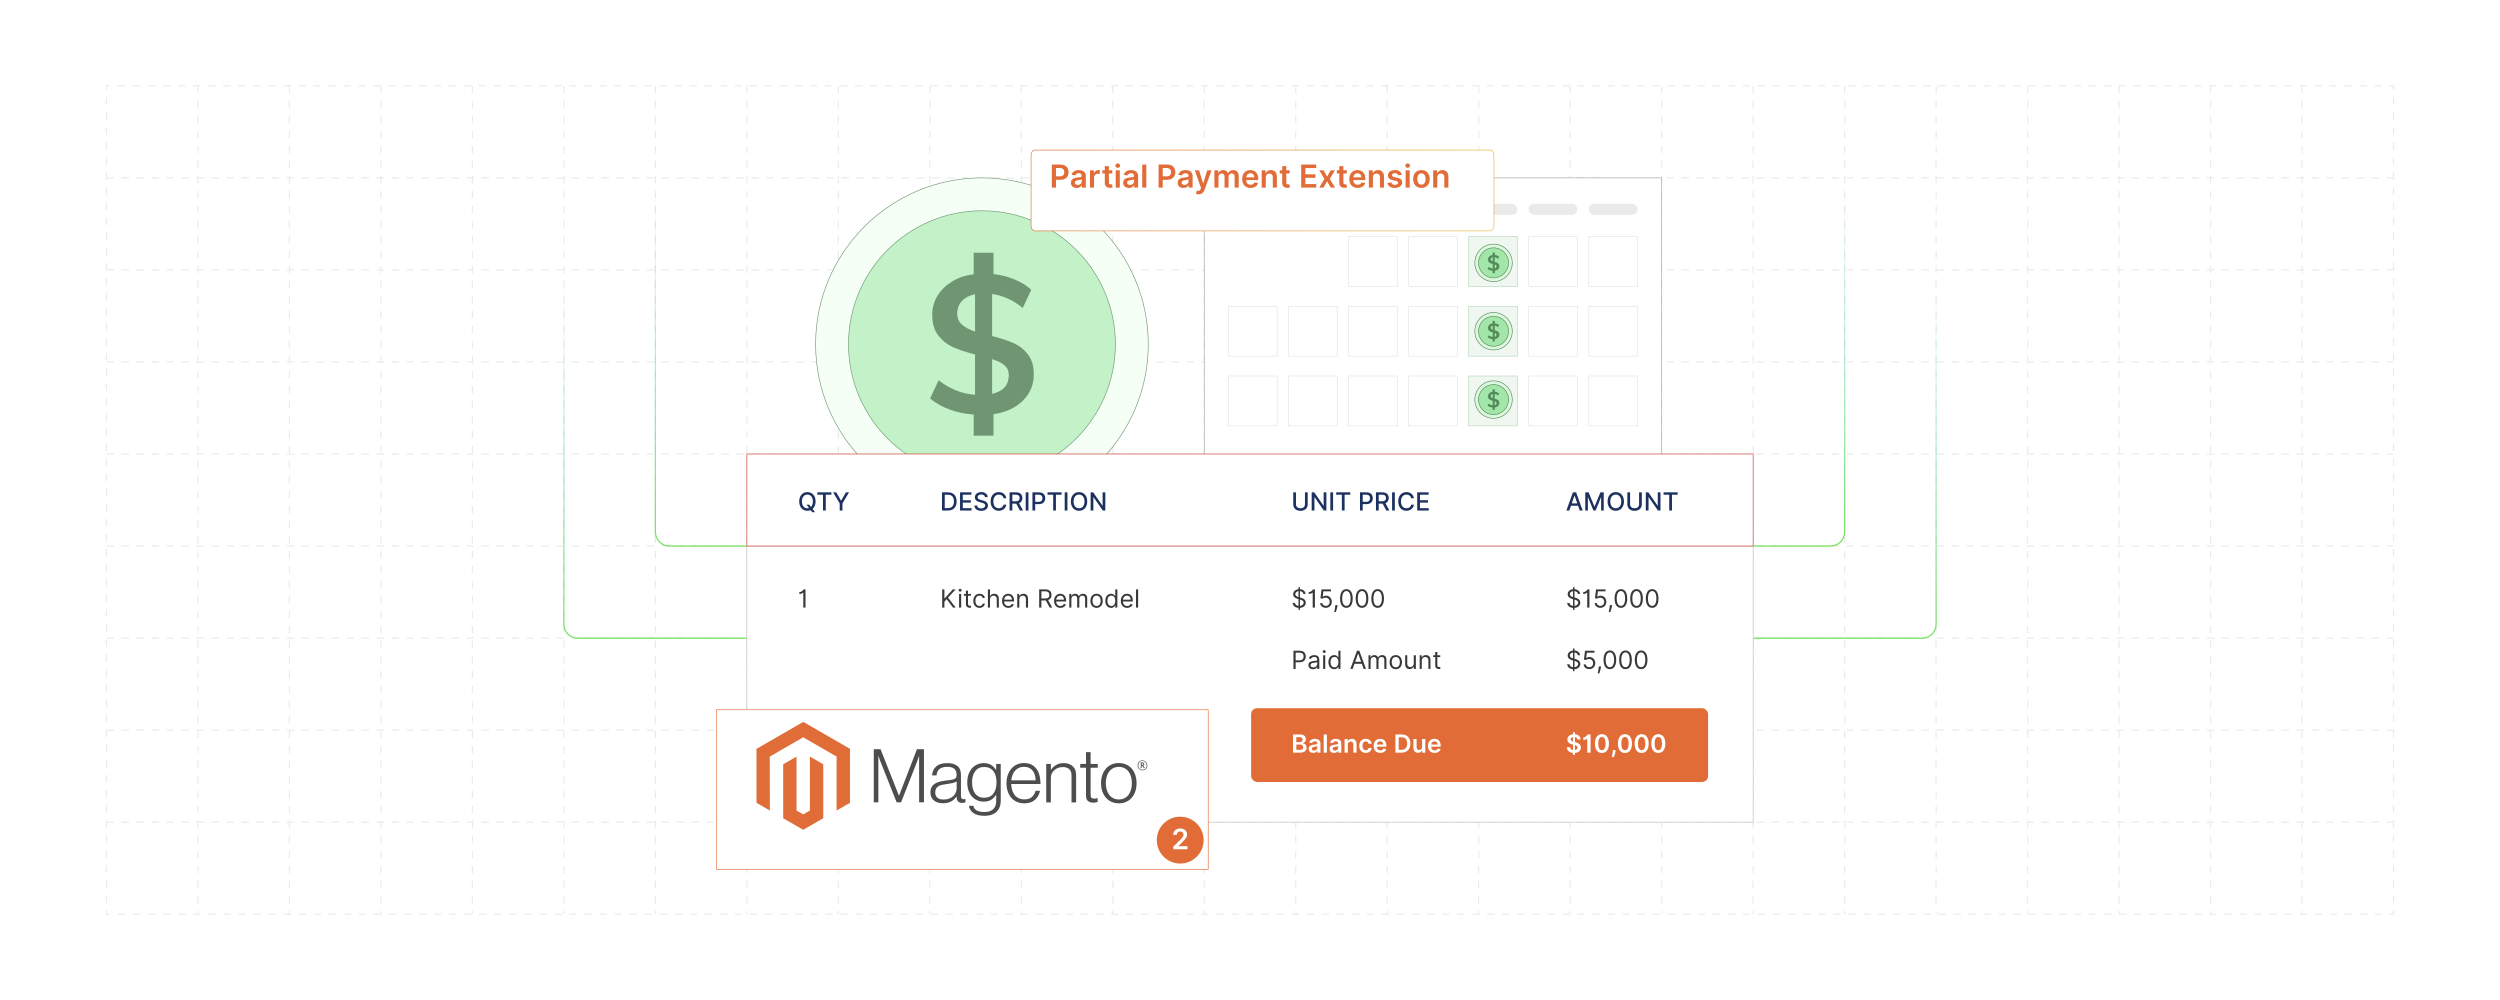 <?xml version="1.0" encoding="UTF-8"?>
<svg id="Layer_1" data-name="Layer 1" xmlns="http://www.w3.org/2000/svg" xmlns:xlink="http://www.w3.org/1999/xlink" viewBox="0 0 1000 400">
  <defs>
    <linearGradient id="linear-gradient" x1="292.173" y1="218.657" x2="292.173" y2="76.804" gradientUnits="userSpaceOnUse">
      <stop offset="0" stop-color="#74e15c"/>
      <stop offset="1" stop-color="#5cd6e1" stop-opacity="0"/>
    </linearGradient>
    <linearGradient id="linear-gradient-2" x1="273.877" y1="255.544" x2="273.877" y2="113.692" xlink:href="#linear-gradient"/>
    <linearGradient id="linear-gradient-3" x1="755.295" y1="218.657" x2="755.295" y2="76.804" gradientTransform="translate(1463.121) rotate(-180) scale(1 -1)" xlink:href="#linear-gradient"/>
    <linearGradient id="linear-gradient-4" x1="736.998" y1="255.544" x2="736.998" y2="113.692" gradientTransform="translate(1463.121) rotate(-180) scale(1 -1)" xlink:href="#linear-gradient"/>
    <filter id="drop-shadow-1" x="256.36" y="253.657" width="257.28" height="124.32" filterUnits="userSpaceOnUse">
      <feOffset dx="5" dy="5"/>
      <feGaussianBlur result="blur" stdDeviation="10"/>
      <feFlood flood-color="#3d3d3d" flood-opacity=".1"/>
      <feComposite in2="blur" operator="in"/>
      <feComposite in="SourceGraphic"/>
    </filter>
    <linearGradient id="linear-gradient-5" x1="407.302" y1="71.193" x2="592.698" y2="71.193" gradientUnits="userSpaceOnUse">
      <stop offset="0" stop-color="#e16c37"/>
      <stop offset="1" stop-color="#e1b937"/>
    </linearGradient>
    <filter id="drop-shadow-2" x="382.12" y="29.697" width="245.76" height="92.88" filterUnits="userSpaceOnUse">
      <feOffset dx="5" dy="5"/>
      <feGaussianBlur result="blur-2" stdDeviation="10"/>
      <feFlood flood-color="#848484" flood-opacity=".15"/>
      <feComposite in2="blur-2" operator="in"/>
      <feComposite in="SourceGraphic"/>
    </filter>
  </defs>
  <rect width="1000" height="400" fill="#fff"/>
  <g>
    <g opacity=".5">
      <g>
        <polyline points="957.407 364.163 957.407 365.663 955.907 365.663" fill="none" stroke="#d8d8d8" stroke-miterlimit="10" stroke-width=".5"/>
        <line x1="952.898" y1="365.663" x2="45.597" y2="365.663" fill="none" stroke="#d8d8d8" stroke-dasharray="3.009 3.009" stroke-miterlimit="10" stroke-width=".5"/>
        <polyline points="44.093 365.663 42.593 365.663 42.593 364.163" fill="none" stroke="#d8d8d8" stroke-miterlimit="10" stroke-width=".5"/>
        <line x1="42.593" y1="361.151" x2="42.593" y2="37.343" fill="none" stroke="#d8d8d8" stroke-dasharray="3.012 3.012" stroke-miterlimit="10" stroke-width=".5"/>
        <polyline points="42.593 35.837 42.593 34.337 44.093 34.337" fill="none" stroke="#d8d8d8" stroke-miterlimit="10" stroke-width=".5"/>
        <line x1="47.102" y1="34.337" x2="954.403" y2="34.337" fill="none" stroke="#d8d8d8" stroke-dasharray="3.009 3.009" stroke-miterlimit="10" stroke-width=".5"/>
        <polyline points="955.907 34.337 957.407 34.337 957.407 35.837" fill="none" stroke="#d8d8d8" stroke-miterlimit="10" stroke-width=".5"/>
        <line x1="957.407" y1="38.849" x2="957.407" y2="362.657" fill="none" stroke="#d8d8d8" stroke-dasharray="3.012 3.012" stroke-miterlimit="10" stroke-width=".5"/>
      </g>
      <line x1="42.593" y1="144.779" x2="957.407" y2="144.779" fill="none" stroke="#d8d8d8" stroke-dasharray="3" stroke-miterlimit="10" stroke-width=".5"/>
      <line x1="42.593" y1="181.593" x2="957.407" y2="181.593" fill="none" stroke="#d8d8d8" stroke-dasharray="3" stroke-miterlimit="10" stroke-width=".5"/>
      <line x1="42.593" y1="218.407" x2="957.407" y2="218.407" fill="none" stroke="#d8d8d8" stroke-dasharray="3" stroke-miterlimit="10" stroke-width=".5"/>
      <line x1="42.593" y1="71.151" x2="957.407" y2="71.151" fill="none" stroke="#d8d8d8" stroke-dasharray="3" stroke-miterlimit="10" stroke-width=".5"/>
      <line x1="42.593" y1="107.965" x2="957.407" y2="107.965" fill="none" stroke="#d8d8d8" stroke-dasharray="3" stroke-miterlimit="10" stroke-width=".5"/>
      <line x1="42.593" y1="255.221" x2="957.407" y2="255.221" fill="none" stroke="#d8d8d8" stroke-dasharray="3" stroke-miterlimit="10" stroke-width=".5"/>
      <line x1="42.593" y1="292.035" x2="957.407" y2="292.035" fill="none" stroke="#d8d8d8" stroke-dasharray="3" stroke-miterlimit="10" stroke-width=".5"/>
      <line x1="42.593" y1="328.849" x2="957.407" y2="328.849" fill="none" stroke="#d8d8d8" stroke-dasharray="3" stroke-miterlimit="10" stroke-width=".5"/>
      <line x1="298.741" y1="34.337" x2="298.741" y2="365.663" fill="none" stroke="#d8d8d8" stroke-dasharray="3" stroke-miterlimit="10" stroke-width=".5"/>
      <line x1="188.963" y1="34.337" x2="188.963" y2="365.663" fill="none" stroke="#d8d8d8" stroke-dasharray="3" stroke-miterlimit="10" stroke-width=".5"/>
      <line x1="225.556" y1="34.337" x2="225.556" y2="365.663" fill="none" stroke="#d8d8d8" stroke-dasharray="3" stroke-miterlimit="10" stroke-width=".5"/>
      <line x1="115.778" y1="34.337" x2="115.778" y2="365.663" fill="none" stroke="#d8d8d8" stroke-dasharray="3" stroke-miterlimit="10" stroke-width=".5"/>
      <line x1="262.148" y1="34.337" x2="262.148" y2="365.663" fill="none" stroke="#d8d8d8" stroke-dasharray="3" stroke-miterlimit="10" stroke-width=".5"/>
      <line x1="152.37" y1="34.337" x2="152.37" y2="365.663" fill="none" stroke="#d8d8d8" stroke-dasharray="3" stroke-miterlimit="10" stroke-width=".5"/>
      <line x1="79.185" y1="34.337" x2="79.185" y2="365.663" fill="none" stroke="#d8d8d8" stroke-dasharray="3" stroke-miterlimit="10" stroke-width=".5"/>
      <line x1="335.333" y1="34.337" x2="335.333" y2="365.663" fill="none" stroke="#d8d8d8" stroke-dasharray="3" stroke-miterlimit="10" stroke-width=".5"/>
      <line x1="371.926" y1="34.337" x2="371.926" y2="365.663" fill="none" stroke="#d8d8d8" stroke-dasharray="3" stroke-miterlimit="10" stroke-width=".5"/>
      <line x1="408.519" y1="34.337" x2="408.519" y2="365.663" fill="none" stroke="#d8d8d8" stroke-dasharray="3" stroke-miterlimit="10" stroke-width=".5"/>
      <line x1="445.111" y1="34.337" x2="445.111" y2="365.663" fill="none" stroke="#d8d8d8" stroke-dasharray="3" stroke-miterlimit="10" stroke-width=".5"/>
      <line x1="481.704" y1="34.337" x2="481.704" y2="365.663" fill="none" stroke="#d8d8d8" stroke-dasharray="3" stroke-miterlimit="10" stroke-width=".5"/>
      <line x1="518.296" y1="34.337" x2="518.296" y2="365.663" fill="none" stroke="#d8d8d8" stroke-dasharray="3" stroke-miterlimit="10" stroke-width=".5"/>
      <line x1="554.889" y1="34.337" x2="554.889" y2="365.663" fill="none" stroke="#d8d8d8" stroke-dasharray="3" stroke-miterlimit="10" stroke-width=".5"/>
      <line x1="591.481" y1="34.337" x2="591.481" y2="365.663" fill="none" stroke="#d8d8d8" stroke-dasharray="3" stroke-miterlimit="10" stroke-width=".5"/>
      <line x1="628.074" y1="34.337" x2="628.074" y2="365.663" fill="none" stroke="#d8d8d8" stroke-dasharray="3" stroke-miterlimit="10" stroke-width=".5"/>
      <line x1="664.667" y1="34.337" x2="664.667" y2="365.663" fill="none" stroke="#d8d8d8" stroke-dasharray="3" stroke-miterlimit="10" stroke-width=".5"/>
      <line x1="701.259" y1="34.337" x2="701.259" y2="365.663" fill="none" stroke="#d8d8d8" stroke-dasharray="3" stroke-miterlimit="10" stroke-width=".5"/>
      <line x1="737.852" y1="34.337" x2="737.852" y2="365.663" fill="none" stroke="#d8d8d8" stroke-dasharray="3" stroke-miterlimit="10" stroke-width=".5"/>
      <line x1="774.444" y1="34.337" x2="774.444" y2="365.663" fill="none" stroke="#d8d8d8" stroke-dasharray="3" stroke-miterlimit="10" stroke-width=".5"/>
      <line x1="811.037" y1="34.337" x2="811.037" y2="365.663" fill="none" stroke="#d8d8d8" stroke-dasharray="3" stroke-miterlimit="10" stroke-width=".5"/>
      <line x1="847.63" y1="34.337" x2="847.63" y2="365.663" fill="none" stroke="#d8d8d8" stroke-dasharray="3" stroke-miterlimit="10" stroke-width=".5"/>
      <line x1="884.222" y1="34.337" x2="884.222" y2="365.663" fill="none" stroke="#d8d8d8" stroke-dasharray="3" stroke-miterlimit="10" stroke-width=".5"/>
      <line x1="920.815" y1="34.337" x2="920.815" y2="365.663" fill="none" stroke="#d8d8d8" stroke-dasharray="3" stroke-miterlimit="10" stroke-width=".5"/>
    </g>
    <g>
      <path d="M322.198,212.795c0,3.099-2.512,5.612-5.612,5.612h-48.827c-3.099,0-5.612-2.512-5.612-5.612V76.804" fill="none" stroke="url(#linear-gradient)" stroke-miterlimit="10" stroke-width=".5"/>
      <path d="M322.198,249.683c0,3.099-2.512,5.612-5.612,5.612h-85.419c-3.099,0-5.612-2.512-5.612-5.612V113.692" fill="none" stroke="url(#linear-gradient-2)" stroke-miterlimit="10" stroke-width=".5"/>
    </g>
    <g>
      <path d="M677.802,212.795c0,3.099,2.512,5.612,5.612,5.612h48.827c3.099,0,5.612-2.512,5.612-5.612V76.804" fill="none" stroke="url(#linear-gradient-3)" stroke-miterlimit="10" stroke-width=".5"/>
      <path d="M677.802,249.683c0,3.099,2.512,5.612,5.612,5.612h85.419c3.099,0,5.612-2.512,5.612-5.612V113.692" fill="none" stroke="url(#linear-gradient-4)" stroke-miterlimit="10" stroke-width=".5"/>
    </g>
    <rect x="481.704" y="71.151" width="182.963" height="119.907" fill="#fff" stroke="#a3a3a3" stroke-miterlimit="10" stroke-width=".25"/>
    <g>
      <path d="M392.776,71.151c-36.686,0-66.533,29.846-66.533,66.532s29.847,66.533,66.533,66.533,66.533-29.847,66.533-66.533-29.847-66.532-66.533-66.532Z" fill="#f6fff6" stroke="#6f9573" stroke-miterlimit="10" stroke-width=".25"/>
      <path d="M392.776,84.309c-29.43,0-53.374,23.943-53.374,53.374s23.944,53.374,53.374,53.374,53.374-23.944,53.374-53.374-23.944-53.374-53.374-53.374Z" fill="#c3f1c8" stroke="#6f9573" stroke-miterlimit="10" stroke-width=".25"/>
      <path d="M384.752,129.814c1.24,1.112,2.997,2.055,5.272,2.83v-14.964c-2.223.466-3.968,1.371-5.233,2.714-1.268,1.345-1.899,3.024-1.899,5.04,0,1.81.62,3.269,1.86,4.38ZM401.808,154.934c1.136-1.266,1.706-2.908,1.706-4.924,0-1.601-.57-2.894-1.706-3.876-1.137-.981-2.791-1.809-4.962-2.482v13.879c2.171-.466,3.825-1.331,4.962-2.597ZM409.135,160.282c-2.921,2.869-6.836,4.666-11.746,5.388v8.607h-7.908v-8.452c-3.463-.259-6.681-.93-9.652-2.016-2.973-1.085-5.57-2.558-7.792-4.419l3.412-7.288c4.496,3.515,9.355,5.453,14.575,5.814v-16.127c-3.463-.878-6.384-1.847-8.761-2.906-2.378-1.059-4.368-2.637-5.97-4.729-1.602-2.094-2.403-4.82-2.403-8.18,0-2.791.697-5.337,2.093-7.637,1.396-2.299,3.346-4.212,5.854-5.737,2.506-1.524,5.388-2.494,8.645-2.908v-8.606h7.908v8.528c2.997.362,5.815,1.086,8.451,2.171,2.636,1.086,4.858,2.456,6.668,4.109l-3.412,7.288c-3.773-3.101-7.857-4.961-12.25-5.583v16.824c3.462.88,6.331,1.822,8.606,2.83,2.274,1.007,4.186,2.519,5.737,4.535,1.55,2.016,2.326,4.652,2.326,7.908,0,4.187-1.461,7.715-4.38,10.583Z" fill="#6f9573"/>
    </g>
    <g>
      <rect x="298.741" y="218.407" width="402.518" height="110.442" fill="#fff" stroke="#bcbcbc" stroke-miterlimit="10" stroke-width=".25"/>
      <rect x="298.741" y="181.593" width="402.518" height="36.814" fill="#fff" stroke="#c93328" stroke-miterlimit="10" stroke-width=".25"/>
      <rect x="500.448" y="283.278" width="182.791" height="29.509" rx="2.389" ry="2.389" fill="#e16c37"/>
      <g>
        <path d="M325.025,203.59l.981,1.28h-1.123l-.622-.808c-.391.168-.829.253-1.298.253-1.891,0-3.281-1.415-3.281-3.74,0-2.329,1.39-3.74,3.281-3.74,1.884,0,3.278,1.411,3.278,3.74,0,1.341-.462,2.379-1.216,3.015ZM323.674,201.856l.7.913c.483-.455.779-1.198.779-2.193,0-1.774-.939-2.737-2.19-2.737-1.255,0-2.19.963-2.19,2.737s.935,2.737,2.19,2.737c.235,0,.459-.031.665-.1l-1.035-1.357h1.081Z" fill="#1c3160"/>
        <path d="M326.937,196.935h5.635v.945h-2.272v6.336h-1.095v-6.336h-2.268v-.945Z" fill="#1c3160"/>
        <path d="M334.491,196.935l1.902,3.31h.078l1.902-3.31h1.248l-2.642,4.423v2.858h-1.095v-2.858l-2.642-4.423h1.248Z" fill="#1c3160"/>
      </g>
      <g>
        <path d="M376.798,204.216v-7.281h2.432c2.144,0,3.427,1.365,3.427,3.63,0,2.275-1.284,3.651-3.502,3.651h-2.357ZM379.095,203.256c1.66,0,2.481-.967,2.481-2.691,0-1.717-.821-2.67-2.414-2.67h-1.266v5.361h1.198Z" fill="#1c3160"/>
        <path d="M384.014,196.935h4.565v.945h-3.466v2.219h3.228v.942h-3.228v2.229h3.509v.945h-4.608v-7.281Z" fill="#1c3160"/>
        <path d="M392.507,197.785c-.896,0-1.461.459-1.461,1.077-.004.697.753.964,1.322,1.109l.711.185c.925.228,2.094.736,2.094,2.048,0,1.234-.985,2.134-2.695,2.134-1.632,0-2.652-.815-2.723-2.134h1.102c.064.793.768,1.17,1.614,1.17.935,0,1.614-.469,1.614-1.181,0-.646-.601-.902-1.379-1.108l-.86-.235c-1.17-.316-1.895-.91-1.895-1.923,0-1.255,1.12-2.091,2.581-2.091,1.479,0,2.51.847,2.542,2.013h-1.06c-.078-.672-.672-1.063-1.507-1.063Z" fill="#1c3160"/>
        <path d="M401.416,199.303c-.181-.942-.96-1.465-1.888-1.465-1.255,0-2.194.971-2.194,2.737,0,1.781.942,2.737,2.19,2.737.921,0,1.703-.512,1.892-1.443l1.109.004c-.238,1.44-1.408,2.442-3.008,2.442-1.892,0-3.274-1.411-3.274-3.74s1.39-3.74,3.274-3.74c1.54,0,2.759.91,3.008,2.468h-1.109Z" fill="#1c3160"/>
        <path d="M403.832,196.935h2.596c1.688,0,2.521.942,2.521,2.282,0,.978-.444,1.721-1.337,2.052l1.614,2.947h-1.252l-1.479-2.755h-1.565v2.755h-1.099v-7.281ZM406.325,200.515c1.07,0,1.519-.477,1.519-1.298,0-.824-.448-1.34-1.533-1.34h-1.379v2.638h1.394Z" fill="#1c3160"/>
        <path d="M411.38,204.216h-1.099v-7.281h1.099v7.281Z" fill="#1c3160"/>
        <path d="M412.977,196.935h2.596c1.692,0,2.521,1.017,2.521,2.357,0,1.344-.835,2.364-2.524,2.364h-1.493v2.56h-1.099v-7.281ZM415.469,200.725c1.074,0,1.519-.608,1.519-1.433,0-.825-.445-1.415-1.533-1.415h-1.379v2.848h1.394Z" fill="#1c3160"/>
        <path d="M419.01,196.935h5.635v.945h-2.272v6.336h-1.095v-6.336h-2.268v-.945Z" fill="#1c3160"/>
        <path d="M426.977,204.216h-1.099v-7.281h1.099v7.281Z" fill="#1c3160"/>
        <path d="M431.62,204.316c-1.891,0-3.281-1.415-3.281-3.74,0-2.329,1.39-3.74,3.281-3.74,1.884,0,3.278,1.411,3.278,3.74s-1.394,3.74-3.278,3.74ZM431.62,197.838c-1.255,0-2.19.963-2.19,2.737s.935,2.737,2.19,2.737c1.252,0,2.19-.963,2.19-2.737s-.939-2.737-2.19-2.737Z" fill="#1c3160"/>
        <path d="M442.131,204.216h-1.01l-3.701-5.34h-.068v5.34h-1.099v-7.281h1.017l3.705,5.347h.067v-5.347h1.088v7.281Z" fill="#1c3160"/>
      </g>
      <g>
        <path d="M523.08,196.935v4.817c0,1.643-1.283,2.585-2.894,2.585s-2.891-.942-2.891-2.585v-4.817h1.099v4.8c0,1.02.817,1.593,1.792,1.593.981,0,1.795-.572,1.795-1.593v-4.8h1.099Z" fill="#1c3160"/>
        <path d="M530.548,204.216h-1.01l-3.7-5.34h-.068v5.34h-1.099v-7.281h1.018l3.704,5.347h.067v-5.347h1.088v7.281Z" fill="#1c3160"/>
        <path d="M533.238,204.216h-1.099v-7.281h1.099v7.281Z" fill="#1c3160"/>
        <path d="M534.476,196.935h5.636v.945h-2.272v6.336h-1.095v-6.336h-2.269v-.945Z" fill="#1c3160"/>
        <path d="M543.993,196.935h2.596c1.691,0,2.521,1.017,2.521,2.357,0,1.344-.836,2.364-2.524,2.364h-1.493v2.56h-1.099v-7.281ZM546.485,200.725c1.073,0,1.519-.608,1.519-1.433,0-.825-.445-1.415-1.533-1.415h-1.379v2.848h1.394Z" fill="#1c3160"/>
        <path d="M550.385,196.935h2.596c1.688,0,2.521.942,2.521,2.282,0,.978-.444,1.721-1.337,2.052l1.614,2.947h-1.251l-1.48-2.755h-1.565v2.755h-1.099v-7.281ZM552.877,200.515c1.07,0,1.519-.477,1.519-1.298,0-.824-.448-1.34-1.532-1.34h-1.38v2.638h1.394Z" fill="#1c3160"/>
        <path d="M557.933,204.216h-1.099v-7.281h1.099v7.281Z" fill="#1c3160"/>
        <path d="M564.468,199.303c-.181-.942-.96-1.465-1.888-1.465-1.255,0-2.193.971-2.193,2.737,0,1.781.942,2.737,2.189,2.737.921,0,1.703-.512,1.892-1.443l1.109.004c-.238,1.44-1.408,2.442-3.008,2.442-1.892,0-3.274-1.411-3.274-3.74s1.391-3.74,3.274-3.74c1.54,0,2.759.91,3.008,2.468h-1.109Z" fill="#1c3160"/>
        <path d="M566.884,196.935h4.564v.945h-3.466v2.219h3.228v.942h-3.228v2.229h3.509v.945h-4.607v-7.281Z" fill="#1c3160"/>
      </g>
      <g>
        <path d="M626.553,204.216l2.62-7.281h1.269l2.621,7.281h-1.166l-.665-1.927h-2.845l-.668,1.927h-1.166ZM630.911,201.365l-1.073-3.107h-.057l-1.074,3.107h2.204Z" fill="#1c3160"/>
        <path d="M635.437,196.935l2.317,5.66h.086l2.318-5.66h1.333v7.281h-1.046v-5.269h-.066l-2.148,5.258h-.867l-2.147-5.262h-.067v5.272h-1.045v-7.281h1.333Z" fill="#1c3160"/>
        <path d="M646.309,204.316c-1.892,0-3.281-1.415-3.281-3.74,0-2.329,1.39-3.74,3.281-3.74,1.884,0,3.277,1.411,3.277,3.74s-1.394,3.74-3.277,3.74ZM646.309,197.838c-1.256,0-2.19.963-2.19,2.737s.935,2.737,2.19,2.737c1.251,0,2.189-.963,2.189-2.737s-.939-2.737-2.189-2.737Z" fill="#1c3160"/>
        <path d="M656.727,196.935v4.817c0,1.643-1.283,2.585-2.894,2.585s-2.891-.942-2.891-2.585v-4.817h1.099v4.8c0,1.02.818,1.593,1.792,1.593.981,0,1.796-.572,1.796-1.593v-4.8h1.098Z" fill="#1c3160"/>
        <path d="M664.195,204.216h-1.01l-3.701-5.34h-.068v5.34h-1.098v-7.281h1.017l3.704,5.347h.068v-5.347h1.088v7.281Z" fill="#1c3160"/>
        <path d="M665.428,196.935h5.635v.945h-2.272v6.336h-1.096v-6.336h-2.268v-.945Z" fill="#1c3160"/>
      </g>
      <g>
        <path d="M517.214,293.776h2.787c1.579,0,2.361.804,2.361,1.888,0,.886-.561,1.383-1.273,1.55v.071c.775.039,1.558.686,1.558,1.789,0,1.134-.817,1.983-2.485,1.983h-2.947v-7.281ZM519.838,296.872c.686,0,1.205-.398,1.205-1.038,0-.561-.401-.971-1.177-.971h-1.333v2.009h1.305ZM519.951,299.954c.957,0,1.355-.405,1.355-.984,0-.65-.505-1.148-1.319-1.148h-1.454v2.133h1.418Z" fill="#fff"/>
        <path d="M523.475,299.525c0-1.23,1.013-1.547,2.072-1.66.964-.103,1.352-.121,1.352-.491v-.021c0-.536-.327-.842-.925-.842-.629,0-.992.319-1.12.693l-1.201-.171c.284-.996,1.166-1.508,2.314-1.508,1.042,0,2.219.434,2.219,1.877v3.655h-1.237v-.75h-.043c-.234.458-.747.86-1.603.86-1.042,0-1.827-.569-1.827-1.643ZM526.901,299.098v-.644c-.167.135-.842.221-1.18.267-.576.082-1.007.288-1.007.782,0,.473.385.718.921.718.775,0,1.266-.515,1.266-1.123Z" fill="#fff"/>
        <path d="M530.763,301.057h-1.287v-7.281h1.287v7.281Z" fill="#fff"/>
        <path d="M531.826,299.525c0-1.23,1.014-1.547,2.073-1.66.963-.103,1.351-.121,1.351-.491v-.021c0-.536-.327-.842-.924-.842-.63,0-.992.319-1.12.693l-1.202-.171c.285-.996,1.166-1.508,2.314-1.508,1.042,0,2.219.434,2.219,1.877v3.655h-1.237v-.75h-.043c-.234.458-.746.86-1.603.86-1.042,0-1.828-.569-1.828-1.643ZM535.254,299.098v-.644c-.167.135-.843.221-1.181.267-.576.082-1.006.288-1.006.782,0,.473.384.718.921.718.774,0,1.266-.515,1.266-1.123Z" fill="#fff"/>
        <path d="M539.115,301.057h-1.287v-5.461h1.23v.928h.065c.248-.607.81-.999,1.628-.999,1.127,0,1.874.747,1.87,2.055v3.478h-1.287v-3.278c0-.729-.398-1.166-1.062-1.166-.68,0-1.156.455-1.156,1.244v3.2Z" fill="#fff"/>
        <path d="M543.691,298.348c0-1.668,1.01-2.823,2.609-2.823,1.333,0,2.258.778,2.347,1.963h-1.23c-.1-.526-.479-.925-1.099-.925-.793,0-1.322.661-1.322,1.764,0,1.116.519,1.788,1.322,1.788.565,0,.988-.338,1.099-.924h1.23c-.093,1.159-.968,1.973-2.34,1.973-1.632,0-2.616-1.162-2.616-2.815Z" fill="#fff"/>
        <path d="M549.465,298.359c0-1.685,1.02-2.834,2.585-2.834,1.344,0,2.496.843,2.496,2.759v.395h-3.805c.011.935.561,1.483,1.394,1.483.555,0,.981-.242,1.155-.704l1.202.135c-.228.949-1.103,1.571-2.375,1.571-1.647,0-2.652-1.091-2.652-2.805ZM553.312,297.811c-.007-.743-.505-1.283-1.244-1.283-.768,0-1.283.587-1.322,1.283h2.566Z" fill="#fff"/>
        <path d="M558.166,301.057v-7.281h2.517c2.169,0,3.484,1.365,3.484,3.634,0,2.275-1.315,3.647-3.534,3.647h-2.467ZM560.569,299.915c1.518,0,2.289-.832,2.289-2.506,0-1.668-.771-2.492-2.25-2.492h-1.124v4.998h1.085Z" fill="#fff"/>
        <path d="M568.834,295.596h1.286v5.461h-1.247v-.971h-.058c-.248.611-.824,1.042-1.643,1.042-1.073,0-1.82-.743-1.82-2.055v-3.478h1.287v3.278c0,.693.413,1.13,1.031,1.13.569,0,1.163-.412,1.163-1.244v-3.164Z" fill="#fff"/>
        <path d="M571.202,298.359c0-1.685,1.02-2.834,2.584-2.834,1.345,0,2.496.843,2.496,2.759v.395h-3.804c.011.935.561,1.483,1.394,1.483.555,0,.981-.242,1.155-.704l1.201.135c-.228.949-1.102,1.571-2.374,1.571-1.647,0-2.652-1.091-2.652-2.805ZM575.049,297.811c-.007-.743-.505-1.283-1.244-1.283-.769,0-1.284.587-1.323,1.283h2.567Z" fill="#fff"/>
      </g>
      <g>
        <path d="M629.19,301.153c-1.465-.12-2.382-.913-2.432-2.247h1.298c.046.644.505,1.007,1.141,1.106l.015-2.151-.319-.082c-1.199-.309-1.941-.91-1.941-1.955-.004-1.177.956-1.994,2.289-2.13l.004-.828h.754l-.004.828c1.344.128,2.232.953,2.254,2.084h-1.27c-.057-.513-.423-.854-.992-.953l-.014,2.03.234.06c1.096.259,2.137.835,2.141,2.098-.004,1.19-.878,2.029-2.403,2.14l-.003.815h-.754l.003-.815ZM629.233,294.825c-.598.103-.942.459-.946.917-.007.505.441.765.932.921l.015-1.838ZM631.029,299.002c-.004-.505-.416-.754-1.063-.942l-.015,1.952c.65-.107,1.074-.483,1.078-1.01Z" fill="#fff"/>
        <path d="M636.231,301.057h-1.323v-5.596h-.06c-.142.224-.686.54-1.504.54v-1.066c1.003,0,1.593-.839,1.622-1.159h1.266v7.281Z" fill="#fff"/>
        <path d="M637.963,297.423c.003-2.378,1.056-3.747,2.805-3.747s2.805,1.372,2.805,3.747c0,2.39-1.049,3.776-2.805,3.772-1.756,0-2.805-1.387-2.805-3.772ZM642.243,297.423c-.003-1.734-.569-2.648-1.476-2.648-.902,0-1.469.914-1.472,2.648-.004,1.749.565,2.659,1.472,2.659.91,0,1.476-.91,1.476-2.659Z" fill="#fff"/>
        <path d="M646.225,300.452c-.1.896-.494,1.935-.664,2.382h-.868c.102-.43.355-1.411.416-2.375l.024-.398h1.139l-.047.391Z" fill="#fff"/>
        <path d="M647.186,297.423c.003-2.378,1.056-3.747,2.805-3.747s2.805,1.372,2.805,3.747c0,2.39-1.049,3.776-2.805,3.772-1.756,0-2.805-1.387-2.805-3.772ZM651.466,297.423c-.003-1.734-.569-2.648-1.476-2.648-.902,0-1.469.914-1.472,2.648-.004,1.749.565,2.659,1.472,2.659.91,0,1.476-.91,1.476-2.659Z" fill="#fff"/>
        <path d="M653.854,297.423c.004-2.378,1.057-3.747,2.806-3.747s2.806,1.372,2.806,3.747c0,2.39-1.049,3.776-2.806,3.772-1.757,0-2.806-1.387-2.806-3.772ZM658.135,297.423c-.004-1.734-.568-2.648-1.476-2.648-.903,0-1.468.914-1.472,2.648-.004,1.749.565,2.659,1.472,2.659.91,0,1.476-.91,1.476-2.659Z" fill="#fff"/>
        <path d="M660.523,297.423c.003-2.378,1.056-3.747,2.805-3.747s2.805,1.372,2.805,3.747c0,2.39-1.049,3.776-2.805,3.772-1.756,0-2.805-1.387-2.805-3.772ZM664.804,297.423c-.003-1.734-.569-2.648-1.476-2.648-.902,0-1.469.914-1.472,2.648-.004,1.749.565,2.659,1.472,2.659.91,0,1.476-.91,1.476-2.659Z" fill="#fff"/>
      </g>
      <g>
        <path d="M517.378,260.289h2.46c1.71,0,2.475,1.017,2.475,2.304s-.765,2.318-2.46,2.318h-1.593v2.659h-.882v-7.281ZM519.823,264.129c1.17,0,1.622-.661,1.622-1.536,0-.874-.452-1.522-1.636-1.522h-1.55v3.058h1.563Z" fill="#383838"/>
        <path d="M523.357,266.021c0-1.252,1.105-1.476,2.119-1.607.995-.128,1.408-.093,1.408-.498v-.028c0-.7-.381-1.109-1.152-1.109-.8,0-1.237.427-1.422.825l-.797-.284c.427-.996,1.365-1.28,2.19-1.28.696,0,2.019.199,2.019,1.935v3.598h-.839v-.739h-.043c-.171.355-.669.867-1.621.867-1.038,0-1.863-.611-1.863-1.678ZM526.885,265.594v-.769c-.143.171-1.096.271-1.451.314-.654.085-1.237.284-1.237.924,0,.583.483.882,1.152.882.995,0,1.536-.668,1.536-1.351Z" fill="#383838"/>
        <path d="M529.082,260.63c0-.312.271-.568.598-.568.326,0,.597.256.597.568,0,.314-.271.569-.597.569-.327,0-.598-.256-.598-.569ZM529.253,262.11h.839v5.461h-.839v-5.461Z" fill="#383838"/>
        <path d="M531.369,264.855c0-1.721.952-2.816,2.332-2.816,1.066,0,1.394.654,1.578.939h.071v-2.688h.839v7.281h-.81v-.839h-.1c-.185.299-.54.953-1.593.953-1.365,0-2.317-1.096-2.317-2.83ZM535.365,264.84c0-1.223-.541-2.048-1.565-2.048-1.066,0-1.593.895-1.593,2.048,0,1.166.54,2.091,1.593,2.091,1.01,0,1.565-.854,1.565-2.091Z" fill="#383838"/>
        <path d="M540.133,267.571l2.674-7.281h.91l2.673,7.281h-.924l-.732-2.062h-2.944l-.732,2.062h-.924ZM544.456,264.726l-1.166-3.284h-.057l-1.167,3.284h2.39Z" fill="#383838"/>
        <path d="M547.406,262.11h.81v.854h.071c.228-.583.753-.925,1.464-.925.719,0,1.195.342,1.465.925h.058c.28-.565.853-.925,1.635-.925.975,0,1.664.594,1.664,1.877v3.655h-.839v-3.655c0-.807-.512-1.123-1.109-1.123-.768,0-1.209.519-1.209,1.223v3.556h-.853v-3.74c0-.622-.445-1.038-1.081-1.038-.654,0-1.237.565-1.237,1.365v3.413h-.839v-5.461Z" fill="#383838"/>
        <path d="M555.844,264.868c0-1.706.995-2.83,2.474-2.83,1.48,0,2.475,1.124,2.475,2.83,0,1.692-.995,2.816-2.475,2.816-1.478,0-2.474-1.124-2.474-2.816ZM559.953,264.868c0-1.095-.512-2.076-1.636-2.076-1.123,0-1.635.981-1.635,2.076s.512,2.062,1.635,2.062c1.124,0,1.636-.968,1.636-2.062Z" fill="#383838"/>
        <path d="M565.507,262.11h.839v5.461h-.839v-.925h-.057c-.257.555-.797.996-1.622.996-1.023,0-1.763-.669-1.763-2.062v-3.47h.839v3.413c0,.797.498,1.309,1.194,1.309.626,0,1.408-.47,1.408-1.493v-3.228Z" fill="#383838"/>
        <path d="M568.714,267.571h-.839v-5.461h.81v.854h.071c.256-.555.768-.925,1.593-.925,1.105,0,1.849.669,1.849,2.062v3.47h-.84v-3.413c0-.856-.473-1.365-1.251-1.365-.804,0-1.394.54-1.394,1.493v3.285Z" fill="#383838"/>
        <path d="M576.102,262.821h-1.166v3.186c0,.711.355.825.726.825.185,0,.298-.028.369-.043l.171.754c-.113.043-.312.1-.626.1-.711,0-1.478-.455-1.478-1.408v-3.413h-.825v-.711h.825v-1.309h.839v1.309h1.166v.711Z" fill="#383838"/>
      </g>
      <g>
        <path d="M629.205,267.688c-1.397-.093-2.251-.874-2.332-1.994h.91c.064.732.675,1.116,1.422,1.194v-2.691l-.285-.082c-1.137-.327-1.848-.91-1.848-1.891,0-1.117.913-1.892,2.133-2.017v-.828h.583v.817c1.286.086,2.196.875,2.232,1.913h-.853c-.078-.647-.627-1.053-1.38-1.127v2.527l.284.079c.754.198,2.048.64,2.048,2.005,0,1.109-.839,1.991-2.332,2.094v.793h-.583v-.793ZM629.205,260.993c-.782.102-1.28.572-1.28,1.188,0,.722.739,1.02,1.28,1.173v-2.36ZM631.268,265.579c0-.725-.684-.995-1.451-1.209l-.028-.007v2.524c.86-.096,1.48-.594,1.48-1.309Z" fill="#383838"/>
        <path d="M633.449,265.75h.854c.068.658.662,1.138,1.408,1.138.895,0,1.55-.686,1.55-1.621,0-.953-.679-1.657-1.606-1.664-.448-.004-.964.153-1.266.37l-.825-.1.44-3.584h3.783v.782h-3.043l-.256,2.147h.042c.299-.238.775-.412,1.266-.412,1.337,0,2.318,1.034,2.318,2.445,0,1.394-1.017,2.418-2.403,2.418-1.252,0-2.208-.81-2.262-1.92Z" fill="#383838"/>
        <path d="M640.383,266.959c-.121.81-.483,1.905-.654,2.389h-.64c.093-.451.295-1.411.398-2.375l.043-.398h.91l-.057.384Z" fill="#383838"/>
        <path d="M641.418,263.93c0-2.36.939-3.74,2.531-3.74s2.531,1.38,2.531,3.74c0,2.379-.924,3.74-2.531,3.74s-2.531-1.361-2.531-3.74ZM645.627,263.93c0-1.892-.625-2.973-1.678-2.973s-1.678,1.081-1.678,2.973c0,1.895.619,2.958,1.678,2.958,1.06,0,1.678-1.063,1.678-2.958Z" fill="#383838"/>
        <path d="M647.668,263.93c0-2.36.939-3.74,2.531-3.74s2.531,1.38,2.531,3.74c0,2.379-.924,3.74-2.531,3.74s-2.531-1.361-2.531-3.74ZM651.877,263.93c0-1.892-.625-2.973-1.678-2.973s-1.678,1.081-1.678,2.973c0,1.895.619,2.958,1.678,2.958,1.06,0,1.678-1.063,1.678-2.958Z" fill="#383838"/>
        <path d="M653.918,263.93c0-2.36.939-3.74,2.531-3.74s2.531,1.38,2.531,3.74c0,2.379-.924,3.74-2.531,3.74s-2.531-1.361-2.531-3.74ZM658.127,263.93c0-1.892-.625-2.973-1.678-2.973s-1.678,1.081-1.678,2.973c0,1.895.619,2.958,1.678,2.958,1.06,0,1.678-1.063,1.678-2.958Z" fill="#383838"/>
      </g>
      <path d="M322.202,243.037h-.882v-6.001h-.057c-.103.199-.701.54-1.536.54v-.739c1.123,0,1.647-1.007,1.692-1.081h.782v7.281Z" fill="#383838"/>
      <g>
        <path d="M376.88,235.756h.882v3.612h.085l3.271-3.612h1.152l-3.058,3.285,3.058,3.996h-1.066l-2.531-3.385-.91,1.024v2.36h-.882v-7.281Z" fill="#383838"/>
        <path d="M383.456,236.097c0-.312.271-.568.598-.568.327,0,.597.256.597.568,0,.314-.271.569-.597.569-.327,0-.598-.256-.598-.569ZM383.627,237.577h.839v5.461h-.839v-5.461Z" fill="#383838"/>
        <path d="M388.374,238.287h-1.167v3.186c0,.711.356.825.726.825.185,0,.298-.028.37-.043l.171.754c-.114.043-.313.1-.626.1-.711,0-1.479-.455-1.479-1.408v-3.413h-.825v-.711h.825v-1.309h.839v1.309h1.167v.711Z" fill="#383838"/>
        <path d="M389.322,240.335c0-1.664.981-2.83,2.46-2.83,1.152,0,2.019.683,2.162,1.707h-.839c-.128-.498-.569-.953-1.309-.953-.981,0-1.635.81-1.635,2.048,0,1.266.64,2.091,1.635,2.091.654,0,1.152-.355,1.309-.953h.839c-.142.967-.939,1.707-2.147,1.707-1.536,0-2.475-1.181-2.475-2.816Z" fill="#383838"/>
        <path d="M396,243.037h-.839v-7.281h.839v2.674h.071c.256-.565.747-.925,1.607-.925,1.116,0,1.863.658,1.863,2.062v3.47h-.839v-3.413c0-.867-.477-1.365-1.266-1.365-.829,0-1.437.54-1.437,1.493v3.285Z" fill="#383838"/>
        <path d="M400.815,240.35c0-1.679.981-2.845,2.46-2.845,1.138,0,2.347.697,2.347,2.731v.355h-3.964c.039,1.17.718,1.807,1.703,1.807.658,0,1.152-.285,1.365-.854l.81.228c-.256.825-1.066,1.38-2.176,1.38-1.579,0-2.545-1.124-2.545-2.802ZM404.768,239.867c0-.925-.583-1.607-1.493-1.607-.96,0-1.56.757-1.618,1.607h3.111Z" fill="#383838"/>
        <path d="M407.733,243.037h-.839v-5.461h.81v.854h.071c.256-.555.768-.925,1.593-.925,1.106,0,1.849.669,1.849,2.062v3.47h-.839v-3.413c0-.856-.473-1.365-1.252-1.365-.803,0-1.394.54-1.394,1.493v3.285Z" fill="#383838"/>
        <path d="M415.672,235.756h2.46c1.706,0,2.475.945,2.475,2.232,0,.968-.434,1.725-1.362,2.041l1.647,3.008h-1.024l-1.536-2.848c-.06.003-.121.003-.185.003h-1.593v2.845h-.881v-7.281ZM418.118,239.397c1.166,0,1.621-.533,1.621-1.408,0-.874-.455-1.45-1.635-1.45h-1.55v2.858h1.565Z" fill="#383838"/>
        <path d="M421.638,240.35c0-1.679.981-2.845,2.46-2.845,1.138,0,2.347.697,2.347,2.731v.355h-3.964c.039,1.17.718,1.807,1.703,1.807.658,0,1.152-.285,1.365-.854l.81.228c-.256.825-1.066,1.38-2.176,1.38-1.579,0-2.546-1.124-2.546-2.802ZM425.591,239.867c0-.925-.583-1.607-1.493-1.607-.96,0-1.56.757-1.618,1.607h3.111Z" fill="#383838"/>
        <path d="M427.718,237.577h.81v.854h.071c.228-.583.753-.925,1.464-.925.718,0,1.195.342,1.465.925h.057c.281-.565.853-.925,1.635-.925.974,0,1.664.594,1.664,1.877v3.655h-.839v-3.655c0-.807-.512-1.123-1.109-1.123-.768,0-1.209.519-1.209,1.223v3.556h-.853v-3.74c0-.622-.445-1.038-1.081-1.038-.654,0-1.237.565-1.237,1.365v3.413h-.839v-5.461Z" fill="#383838"/>
        <path d="M436.155,240.335c0-1.706.995-2.83,2.474-2.83s2.475,1.124,2.475,2.83c0,1.692-.996,2.816-2.475,2.816s-2.474-1.124-2.474-2.816ZM440.265,240.335c0-1.095-.512-2.076-1.636-2.076s-1.635.981-1.635,2.076.512,2.062,1.635,2.062,1.636-.968,1.636-2.062Z" fill="#383838"/>
        <path d="M442.121,240.322c0-1.721.953-2.816,2.332-2.816,1.066,0,1.394.654,1.579.939h.071v-2.688h.839v7.281h-.81v-.839h-.1c-.185.299-.54.953-1.593.953-1.365,0-2.318-1.096-2.318-2.83ZM446.117,240.307c0-1.223-.54-2.048-1.565-2.048-1.066,0-1.593.895-1.593,2.048,0,1.166.54,2.091,1.593,2.091,1.01,0,1.565-.854,1.565-2.091Z" fill="#383838"/>
        <path d="M448.328,240.35c0-1.679.981-2.845,2.46-2.845,1.138,0,2.347.697,2.347,2.731v.355h-3.964c.039,1.17.718,1.807,1.703,1.807.658,0,1.152-.285,1.365-.854l.81.228c-.256.825-1.066,1.38-2.176,1.38-1.579,0-2.546-1.124-2.546-2.802ZM452.282,239.867c0-.925-.583-1.607-1.493-1.607-.96,0-1.56.757-1.618,1.607h3.111Z" fill="#383838"/>
        <path d="M455.247,243.037h-.839v-7.281h.839v7.281Z" fill="#383838"/>
      </g>
      <g>
        <path d="M519.398,243.155c-1.397-.093-2.251-.874-2.333-1.994h.91c.065.732.676,1.116,1.423,1.194v-2.691l-.285-.082c-1.138-.327-1.849-.91-1.849-1.891,0-1.117.914-1.892,2.134-2.017v-.828h.583v.817c1.286.086,2.196.875,2.232,1.913h-.854c-.078-.647-.626-1.053-1.379-1.127v2.527l.284.079c.754.198,2.048.64,2.048,2.005,0,1.109-.839,1.991-2.332,2.094v.793h-.583v-.793ZM519.398,236.46c-.782.102-1.28.572-1.28,1.188,0,.722.739,1.02,1.28,1.173v-2.36ZM521.459,241.046c0-.725-.683-.995-1.45-1.209l-.028-.007v2.524c.86-.096,1.478-.594,1.478-1.309Z" fill="#383838"/>
        <path d="M525.96,243.037h-.882v-6.001h-.057c-.103.199-.701.54-1.536.54v-.739c1.123,0,1.647-1.007,1.692-1.081h.782v7.281Z" fill="#383838"/>
        <path d="M528.06,241.217h.853c.068.658.662,1.138,1.408,1.138.896,0,1.55-.686,1.55-1.621,0-.953-.679-1.657-1.606-1.664-.448-.004-.964.153-1.266.37l-.825-.1.441-3.584h3.782v.782h-3.043l-.256,2.147h.042c.299-.238.775-.412,1.266-.412,1.337,0,2.318,1.034,2.318,2.445,0,1.394-1.017,2.418-2.403,2.418-1.251,0-2.208-.81-2.261-1.92Z" fill="#383838"/>
        <path d="M534.992,242.426c-.12.81-.483,1.905-.653,2.389h-.641c.093-.451.295-1.411.398-2.375l.043-.398h.91l-.058.384Z" fill="#383838"/>
        <path d="M536.027,239.397c0-2.36.94-3.74,2.532-3.74s2.531,1.38,2.531,3.74c0,2.379-.925,3.74-2.531,3.74-1.607,0-2.532-1.361-2.532-3.74ZM540.237,239.397c0-1.892-.626-2.973-1.678-2.973-1.053,0-1.679,1.081-1.679,2.973,0,1.895.619,2.958,1.679,2.958,1.059,0,1.678-1.063,1.678-2.958Z" fill="#383838"/>
        <path d="M542.277,239.397c0-2.36.94-3.74,2.532-3.74s2.531,1.38,2.531,3.74c0,2.379-.925,3.74-2.531,3.74-1.607,0-2.532-1.361-2.532-3.74ZM546.487,239.397c0-1.892-.626-2.973-1.678-2.973-1.053,0-1.679,1.081-1.679,2.973,0,1.895.619,2.958,1.679,2.958,1.059,0,1.678-1.063,1.678-2.958Z" fill="#383838"/>
        <path d="M548.527,239.397c0-2.36.94-3.74,2.532-3.74s2.531,1.38,2.531,3.74c0,2.379-.925,3.74-2.531,3.74-1.607,0-2.532-1.361-2.532-3.74ZM552.737,239.397c0-1.892-.626-2.973-1.678-2.973-1.053,0-1.679,1.081-1.679,2.973,0,1.895.619,2.958,1.679,2.958,1.059,0,1.678-1.063,1.678-2.958Z" fill="#383838"/>
      </g>
      <g>
        <path d="M629.205,243.155c-1.397-.093-2.251-.874-2.332-1.994h.91c.064.732.675,1.116,1.422,1.194v-2.691l-.285-.082c-1.137-.327-1.848-.91-1.848-1.891,0-1.117.913-1.892,2.133-2.017v-.828h.583v.817c1.286.086,2.196.875,2.232,1.913h-.853c-.078-.647-.627-1.053-1.38-1.127v2.527l.284.079c.754.198,2.048.64,2.048,2.005,0,1.109-.839,1.991-2.332,2.094v.793h-.583v-.793ZM629.205,236.46c-.782.102-1.28.572-1.28,1.188,0,.722.739,1.02,1.28,1.173v-2.36ZM631.268,241.046c0-.725-.684-.995-1.451-1.209l-.028-.007v2.524c.86-.096,1.48-.594,1.48-1.309Z" fill="#383838"/>
        <path d="M635.768,243.037h-.882v-6.001h-.057c-.102.199-.7.54-1.536.54v-.739c1.123,0,1.647-1.007,1.692-1.081h.782v7.281Z" fill="#383838"/>
        <path d="M637.867,241.217h.854c.067.658.661,1.138,1.408,1.138.895,0,1.549-.686,1.549-1.621,0-.953-.678-1.657-1.606-1.664-.448-.004-.964.153-1.266.37l-.825-.1.441-3.584h3.783v.782h-3.044l-.256,2.147h.042c.299-.238.775-.412,1.266-.412,1.338,0,2.318,1.034,2.318,2.445,0,1.394-1.017,2.418-2.402,2.418-1.252,0-2.209-.81-2.262-1.92Z" fill="#383838"/>
        <path d="M644.801,242.426c-.121.81-.484,1.905-.654,2.389h-.641c.093-.451.295-1.411.398-2.375l.043-.398h.91l-.057.384Z" fill="#383838"/>
        <path d="M645.836,239.397c0-2.36.939-3.74,2.531-3.74s2.531,1.38,2.531,3.74c0,2.379-.924,3.74-2.531,3.74s-2.531-1.361-2.531-3.74ZM650.045,239.397c0-1.892-.625-2.973-1.678-2.973s-1.678,1.081-1.678,2.973c0,1.895.618,2.958,1.678,2.958,1.059,0,1.678-1.063,1.678-2.958Z" fill="#383838"/>
        <path d="M652.086,239.397c0-2.36.939-3.74,2.531-3.74s2.531,1.38,2.531,3.74c0,2.379-.924,3.74-2.531,3.74s-2.531-1.361-2.531-3.74ZM656.295,239.397c0-1.892-.625-2.973-1.678-2.973s-1.678,1.081-1.678,2.973c0,1.895.618,2.958,1.678,2.958,1.059,0,1.678-1.063,1.678-2.958Z" fill="#383838"/>
        <path d="M658.336,239.397c0-2.36.939-3.74,2.531-3.74s2.531,1.38,2.531,3.74c0,2.379-.924,3.74-2.531,3.74s-2.531-1.361-2.531-3.74ZM662.545,239.397c0-1.892-.625-2.973-1.678-2.973s-1.678,1.081-1.678,2.973c0,1.895.618,2.958,1.678,2.958,1.059,0,1.678-1.063,1.678-2.958Z" fill="#383838"/>
      </g>
    </g>
    <g>
      <rect x="491.375" y="81.489" width="19.495" height="4.45" rx="2.225" ry="2.225" fill="#eaeaea"/>
      <rect x="515.396" y="81.489" width="19.495" height="4.45" rx="2.225" ry="2.225" fill="#eaeaea"/>
      <rect x="539.417" y="81.489" width="19.495" height="4.45" rx="2.225" ry="2.225" fill="#eaeaea"/>
      <rect x="563.438" y="81.489" width="19.495" height="4.45" rx="2.225" ry="2.225" fill="#eaeaea"/>
      <rect x="587.458" y="81.489" width="19.495" height="4.45" rx="2.225" ry="2.225" fill="#eaeaea"/>
      <rect x="611.479" y="81.489" width="19.495" height="4.45" rx="2.225" ry="2.225" fill="#eaeaea"/>
      <rect x="635.5" y="81.489" width="19.495" height="4.45" rx="2.225" ry="2.225" fill="#eaeaea"/>
    </g>
    <g>
      <rect x="539.417" y="94.633" width="19.495" height="19.943" fill="#fff" stroke="#e2e2e2" stroke-miterlimit="10" stroke-width=".25"/>
      <rect x="563.438" y="94.633" width="19.495" height="19.943" fill="#fff" stroke="#e2e2e2" stroke-miterlimit="10" stroke-width=".25"/>
      <rect x="587.458" y="94.633" width="19.495" height="19.943" fill="#f0f7f0" stroke="#b6d6b9" stroke-miterlimit="10" stroke-width=".25"/>
      <rect x="611.479" y="94.633" width="19.495" height="19.943" fill="#fff" stroke="#e2e2e2" stroke-miterlimit="10" stroke-width=".25"/>
      <rect x="635.5" y="94.633" width="19.495" height="19.943" fill="#fff" stroke="#e2e2e2" stroke-miterlimit="10" stroke-width=".25"/>
    </g>
    <g>
      <rect x="539.417" y="122.517" width="19.495" height="19.943" fill="#fff" stroke="#e2e2e2" stroke-miterlimit="10" stroke-width=".25"/>
      <rect x="491.375" y="122.517" width="19.495" height="19.943" fill="#fff" stroke="#e2e2e2" stroke-miterlimit="10" stroke-width=".25"/>
      <rect x="515.396" y="122.517" width="19.495" height="19.943" fill="#fff" stroke="#e2e2e2" stroke-miterlimit="10" stroke-width=".25"/>
      <rect x="563.438" y="122.517" width="19.495" height="19.943" fill="#fff" stroke="#e2e2e2" stroke-miterlimit="10" stroke-width=".25"/>
      <rect x="587.458" y="122.517" width="19.495" height="19.943" fill="#f0f7f0" stroke="#b6d6b9" stroke-miterlimit="10" stroke-width=".25"/>
      <rect x="611.479" y="122.517" width="19.495" height="19.943" fill="#fff" stroke="#e2e2e2" stroke-miterlimit="10" stroke-width=".25"/>
      <rect x="635.5" y="122.517" width="19.495" height="19.943" fill="#fff" stroke="#e2e2e2" stroke-miterlimit="10" stroke-width=".25"/>
    </g>
    <g>
      <rect x="539.417" y="150.402" width="19.495" height="19.943" fill="#fff" stroke="#e2e2e2" stroke-miterlimit="10" stroke-width=".25"/>
      <rect x="491.375" y="150.402" width="19.495" height="19.943" fill="#fff" stroke="#e2e2e2" stroke-miterlimit="10" stroke-width=".25"/>
      <rect x="515.396" y="150.402" width="19.495" height="19.943" fill="#fff" stroke="#e2e2e2" stroke-miterlimit="10" stroke-width=".25"/>
      <rect x="563.438" y="150.402" width="19.495" height="19.943" fill="#fff" stroke="#e2e2e2" stroke-miterlimit="10" stroke-width=".25"/>
      <rect x="587.458" y="150.402" width="19.495" height="19.943" fill="#f0f7f0" stroke="#b6d6b9" stroke-miterlimit="10" stroke-width=".25"/>
      <rect x="611.479" y="150.402" width="19.495" height="19.943" fill="#fff" stroke="#e2e2e2" stroke-miterlimit="10" stroke-width=".25"/>
      <rect x="635.5" y="150.402" width="19.495" height="19.943" fill="#fff" stroke="#e2e2e2" stroke-miterlimit="10" stroke-width=".25"/>
    </g>
    <g>
      <circle cx="597.416" cy="105.139" r="7.49" transform="translate(475.951 699.451) rotate(-88.43)" fill="#ddf7df" stroke="#548a5a" stroke-miterlimit="10" stroke-width=".25"/>
      <circle cx="597.416" cy="105.139" r="6.009" transform="translate(475.951 699.451) rotate(-88.43)" fill="#a2e6aa" stroke="#548a5a" stroke-miterlimit="10" stroke-width=".25"/>
      <path d="M596.512,104.253c.14.125.337.231.594.319v-1.685c-.25.052-.447.154-.589.305-.143.151-.214.341-.214.567,0,.204.07.368.209.493ZM598.433,107.081c.128-.143.192-.327.192-.554,0-.18-.064-.326-.192-.436-.128-.111-.314-.204-.559-.279v1.562c.244-.052.431-.15.559-.292ZM599.257,107.683c-.329.323-.77.525-1.322.607v.969h-.89v-.952c-.39-.029-.752-.105-1.087-.227-.335-.122-.627-.288-.877-.497l.384-.821c.506.396,1.053.614,1.641.655v-1.815c-.39-.099-.719-.208-.986-.327-.268-.119-.492-.297-.672-.532-.18-.236-.271-.543-.271-.921,0-.314.079-.601.236-.86.157-.259.377-.474.659-.646.282-.172.607-.281.973-.327v-.969h.89v.96c.337.041.655.122.951.244.297.122.547.277.751.463l-.384.821c-.425-.349-.885-.558-1.379-.628v1.894c.39.099.713.205.969.319.256.113.471.284.646.511.174.227.262.524.262.89,0,.471-.165.869-.493,1.191Z" fill="#548a5a"/>
    </g>
    <g>
      <circle cx="597.416" cy="132.489" r="7.49" transform="translate(448.611 726.051) rotate(-88.43)" fill="#ddf7df" stroke="#548a5a" stroke-miterlimit="10" stroke-width=".25"/>
      <circle cx="597.416" cy="132.489" r="6.009" transform="translate(448.611 726.051) rotate(-88.43)" fill="#a2e6aa" stroke="#548a5a" stroke-miterlimit="10" stroke-width=".25"/>
      <path d="M596.512,131.603c.14.125.337.231.594.319v-1.685c-.25.052-.447.154-.589.305-.143.151-.214.341-.214.567,0,.204.07.368.209.493ZM598.433,134.431c.128-.143.192-.327.192-.554,0-.18-.064-.326-.192-.436-.128-.111-.314-.204-.559-.279v1.562c.244-.052.431-.15.559-.292ZM599.257,135.033c-.329.323-.77.525-1.322.607v.969h-.89v-.952c-.39-.029-.752-.105-1.087-.227-.335-.122-.627-.288-.877-.497l.384-.821c.506.396,1.053.614,1.641.655v-1.815c-.39-.099-.719-.208-.986-.327-.268-.119-.492-.297-.672-.532-.18-.236-.271-.543-.271-.921,0-.314.079-.601.236-.86.157-.259.377-.474.659-.646.282-.172.607-.281.973-.327v-.969h.89v.96c.337.041.655.122.951.244.297.122.547.277.751.463l-.384.821c-.425-.349-.885-.558-1.379-.628v1.894c.39.099.713.205.969.319.256.113.471.284.646.511.174.227.262.524.262.89,0,.471-.165.869-.493,1.191Z" fill="#548a5a"/>
    </g>
    <g>
      <circle cx="597.416" cy="159.839" r="7.49" transform="translate(421.272 752.652) rotate(-88.43)" fill="#ddf7df" stroke="#548a5a" stroke-miterlimit="10" stroke-width=".25"/>
      <circle cx="597.416" cy="159.839" r="6.009" transform="translate(421.272 752.652) rotate(-88.43)" fill="#a2e6aa" stroke="#548a5a" stroke-miterlimit="10" stroke-width=".25"/>
      <path d="M596.512,158.953c.14.125.337.231.594.319v-1.685c-.25.052-.447.154-.589.305-.143.151-.214.341-.214.567,0,.204.07.368.209.493ZM598.433,161.781c.128-.143.192-.327.192-.554,0-.18-.064-.326-.192-.436-.128-.111-.314-.204-.559-.279v1.562c.244-.052.431-.15.559-.292ZM599.257,162.383c-.329.323-.77.525-1.322.607v.969h-.89v-.952c-.39-.029-.752-.105-1.087-.227-.335-.122-.627-.288-.877-.497l.384-.821c.506.396,1.053.614,1.641.655v-1.815c-.39-.099-.719-.208-.986-.327-.268-.119-.492-.297-.672-.532-.18-.236-.271-.543-.271-.921,0-.314.079-.601.236-.86.157-.259.377-.474.659-.646.282-.172.607-.281.973-.327v-.969h.89v.96c.337.041.655.122.951.244.297.122.547.277.751.463l-.384.821c-.425-.349-.885-.558-1.379-.628v1.894c.39.099.713.205.969.319.256.113.471.284.646.511.174.227.262.524.262.89,0,.471-.165.869-.493,1.191Z" fill="#548a5a"/>
    </g>
    <g>
      <rect x="281.567" y="278.907" width="196.715" height="63.824" fill="#fff" filter="url(#drop-shadow-1)" stroke="#e16c37" stroke-miterlimit="10" stroke-width=".25"/>
      <g id="Logo-2">
        <polygon points="321.31 288.752 302.6 299.551 302.6 321.123 307.941 324.211 307.904 302.634 321.273 294.918 334.642 302.634 334.642 324.201 339.983 321.123 339.983 299.533 321.31 288.752" fill="#e06c37"/>
        <polygon points="323.96 324.206 321.291 325.757 318.609 324.22 318.609 302.634 313.273 305.717 313.282 327.293 321.287 331.918 329.301 327.293 329.301 305.717 323.96 302.634 323.96 324.206" fill="#e06c37"/>
        <path d="M352.216,299.683l7.345,18.555h.061l7.165-18.555h2.795v21.26h-1.933v-18.526h-.061c-.101.336-.209.672-.325,1.009-.101.277-.215.583-.344.919-.127.339-.245.655-.339.952l-6.157,15.646h-1.754l-6.218-15.641c-.119-.277-.239-.578-.358-.905-.119-.327-.229-.639-.33-.938-.119-.358-.239-.706-.358-1.042h-.061v18.526h-1.834v-21.26h2.706Z" fill="#4d4d4d"/>
        <path d="M375.201,321.033c-.577-.159-1.117-.432-1.589-.801-.45-.36-.811-.818-1.056-1.339-.258-.534-.387-1.158-.387-1.871,0-.911.168-1.655.504-2.23.332-.568.802-1.043,1.367-1.381.575-.346,1.244-.608,2.008-.787.808-.185,1.627-.324,2.451-.415.754-.079,1.394-.163,1.919-.255.525-.091.951-.206,1.278-.344.327-.138.564-.322.712-.551.148-.229.222-.542.222-.938v-.297c0-1.05-.317-1.827-.952-2.333-.635-.506-1.546-.759-2.734-.759-2.737,0-4.175,1.141-4.313,3.422h-1.815c.101-1.486.65-2.676,1.65-3.568.999-.892,2.491-1.339,4.474-1.339,1.685,0,3.012.372,3.983,1.117.971.745,1.457,1.96,1.457,3.644v8.353c0,.456.085.787.255.995.17.207.423.322.759.344.104-0.0.208-.01.311-.028.108-.019.231-.052.372-.09h.09v1.339c-.164.068-.332.123-.504.165-.244.055-.494.08-.745.075-.672,0-1.208-.174-1.607-.523-.399-.349-.618-.899-.655-1.65v-.325h-.08c-.241.325-.504.634-.787.924-.332.336-.708.626-1.117.863-.476.273-.987.483-1.518.622-.575.16-1.229.239-1.961.236-.674.005-1.345-.085-1.994-.269M379.731,319.416c.644-.267,1.185-.61,1.622-1.028.829-.78,1.302-1.865,1.31-3.003v-2.767c-.496.277-1.097.49-1.801.641s-1.433.275-2.187.372c-.654.101-1.259.204-1.815.311-.556.107-1.037.28-1.442.518-.401.233-.734.566-.966.966-.239.405-.358.936-.358,1.593,0,.534.094.981.283,1.339.176.343.432.638.745.863.326.226.695.383,1.084.462.431.09.87.134,1.31.132.833,0,1.571-.134,2.216-.401" fill="#4d4d4d"/>
        <path d="M389.325,325.186c-1.031-.764-1.615-1.721-1.754-2.871h1.782c.16.892.641,1.532,1.442,1.919.801.387,1.758.58,2.871.58,1.647,0,2.861-.391,3.644-1.174s1.174-1.859,1.174-3.229v-2.437h-.09c-.575.871-1.24,1.534-1.994,1.989-.754.456-1.716.683-2.885.683-1.012,0-1.923-.189-2.734-.566-.801-.367-1.512-.904-2.084-1.575-.575-.672-1.017-1.48-1.325-2.423-.308-.943-.462-1.978-.462-3.107,0-1.248.178-2.352.533-3.314.355-.962.831-1.769,1.428-2.423.581-.643,1.298-1.151,2.098-1.485.804-.337,1.669-.508,2.541-.504,1.188,0,2.168.244,2.942.731.773.487,1.417,1.145,1.933,1.975h.09v-2.385h1.824v14.778c0,1.703-.476,3.081-1.428,4.134-1.169,1.229-2.883,1.843-5.143,1.843-1.905,0-3.372-.382-4.403-1.145M397.386,317.404c.814-1.131,1.221-2.618,1.221-4.46,0-.911-.099-1.744-.297-2.498-.198-.754-.506-1.403-.924-1.947-.411-.54-.946-.974-1.56-1.263-.625-.299-1.355-.448-2.187-.448-1.527,0-2.712.564-3.554,1.692-.842,1.128-1.263,2.635-1.263,4.521-.007.817.093,1.632.297,2.423.198.742.495,1.386.891,1.933.387.537.896.975,1.485,1.278.594.308,1.298.462,2.112.462,1.703,0,2.962-.566,3.776-1.697" fill="#4d4d4d"/>
        <path d="M406.691,320.722c-.866-.387-1.634-.966-2.244-1.692-.603-.723-1.064-1.576-1.381-2.56s-.476-2.049-.476-3.196c0-1.15.168-2.216.504-3.196s.806-1.832,1.409-2.555c.6-.721,1.352-1.3,2.201-1.697.861-.405,1.827-.608,2.899-.608,1.229,0,2.264.233,3.107.698.825.449,1.528,1.091,2.051,1.871.525.782.897,1.68,1.117,2.692.219,1.026.328,2.072.325,3.121h-11.714c.012.821.137,1.636.372,2.423.207.703.539,1.362.981,1.947.429.559.985,1.008,1.622,1.31.654.317,1.417.476,2.291.476,1.288,0,2.285-.313,2.989-.938.704-.625,1.204-1.463,1.499-2.513h1.787c-.336,1.527-1.031,2.747-2.084,3.658-1.053.911-2.45,1.367-4.191,1.367-1.15,0-2.172-.203-3.064-.608M413.946,310.017c-.198-.663-.485-1.238-.863-1.725-.38-.489-.869-.881-1.428-1.145-.575-.277-1.259-.415-2.051-.415-.792,0-1.482.138-2.07.415-.588.266-1.111.656-1.532,1.145-.429.508-.765,1.087-.995,1.711-.256.689-.421,1.409-.49,2.14h9.753c-.014-.72-.123-1.435-.325-2.126" fill="#4d4d4d"/>
        <path d="M420.338,305.571v2.348h.061c.527-.784,1.223-1.439,2.037-1.919.842-.506,1.878-.759,3.107-.759,1.427,0,2.602.412,3.526,1.235s1.384,2.008,1.381,3.554v10.918h-1.843v-10.739c0-1.169-.313-2.027-.938-2.574-.625-.547-1.483-.819-2.574-.816-.629-.004-1.254.108-1.843.33-.557.206-1.071.513-1.518.905-.435.384-.785.854-1.028,1.381-.251.55-.379,1.149-.372,1.754v9.758h-1.839v-15.377h1.843Z" fill="#4d4d4d"/>
        <path d="M435.206,320.425c-.534-.427-.801-1.136-.801-2.126v-11.21h-2.319v-1.518h2.319v-4.728h1.843v4.728h2.857v1.518h-2.857v10.913c0,.556.124.938.372,1.145.248.207.619.311,1.113.311.225-.001.45-.026.669-.075.189-.038.373-.093.551-.165h.09v1.575c-.547.184-1.12.275-1.697.269-.892,0-1.606-.214-2.14-.641" fill="#4d4d4d"/>
        <path d="M444.559,320.722c-.864-.393-1.63-.973-2.244-1.697-.616-.723-1.087-1.575-1.414-2.555s-.49-2.046-.49-3.196c0-1.15.163-2.216.49-3.196s.798-1.834,1.414-2.56c.614-.724,1.38-1.303,2.244-1.697.883-.405,1.879-.608,2.989-.608s2.101.203,2.975.608c.858.397,1.619.976,2.23,1.697.616.723,1.081,1.576,1.395,2.56.314.984.473,2.049.476,3.196,0,1.15-.159,2.216-.476,3.196s-.782,1.832-1.395,2.555c-.611.722-1.372,1.301-2.23,1.697-.871.405-1.862.608-2.975.608s-2.109-.203-2.989-.608M449.81,319.28c.647-.33,1.208-.808,1.636-1.395.437-.594.764-1.288.981-2.084.436-1.656.436-3.397,0-5.053-.217-.795-.544-1.49-.981-2.084-.428-.587-.988-1.065-1.636-1.395-.654-.339-1.406-.507-2.258-.504s-1.611.171-2.277.504c-.644.336-1.203.813-1.636,1.395-.446.594-.778,1.288-.995,2.084-.435,1.656-.435,3.397,0,5.053.217.792.548,1.486.995,2.084.433.582.993,1.059,1.636,1.395.644.336,1.403.504,2.277.504s1.626-.168,2.258-.504" fill="#4d4d4d"/>
        <path d="M456.981,308.126c-1.141,0-1.933-.792-1.933-1.975s.811-1.985,1.933-1.985,1.938.801,1.938,1.985-.811,1.975-1.938,1.975M456.981,304.393c-.919,0-1.655.632-1.655,1.754s.731,1.744,1.655,1.744,1.664-.632,1.664-1.744-.74-1.754-1.664-1.754M457.551,307.207l-.655-.938h-.212v.905h-.377v-2.197h.665c.457,0,.764.231.764.641,0,.316-.17.518-.443.603l.632.896-.372.09ZM456.976,305.326h-.292v.646h.273c.245,0,.401-.104.401-.325s-.137-.325-.382-.325" fill="#4d4d4d"/>
      </g>
      <g>
        <circle cx="472.079" cy="336.049" r="9.625" fill="#e16c37" stroke="#fff" stroke-miterlimit="10" stroke-width=".5"/>
        <path d="M469.336,338.641l2.853-2.798c.811-.822,1.228-1.312,1.228-1.998,0-.774-.582-1.252-1.364-1.252-.819,0-1.349.525-1.349,1.364h-1.417c0-1.56,1.156-2.572,2.785-2.572,1.653,0,2.773,1.007,2.773,2.384,0,.927-.441,1.674-2.039,3.206l-1.417,1.441v.056h3.58v1.244h-5.634v-1.075Z" fill="#fff"/>
      </g>
    </g>
    <g>
      <path d="M591.085,55.03h-182.171c-.822,0-1.488.988-1.488,2.207v27.912c0,1.219.666,2.207,1.488,2.207h182.171c.822,0,1.488-.988,1.488-2.207v-27.912c0-1.219-.666-2.207-1.488-2.207Z" fill="#fff" filter="url(#drop-shadow-2)" stroke="url(#linear-gradient-5)" stroke-miterlimit="10" stroke-width=".25"/>
      <g>
        <path d="M420.723,65.817h3.457c2.12,0,3.25,1.292,3.25,3.052,0,1.773-1.143,3.052-3.272,3.052h-1.765v3.115h-1.67v-9.219ZM423.933,70.547c1.243,0,1.796-.697,1.796-1.679s-.553-1.656-1.805-1.656h-1.531v3.335h1.54Z" fill="#e16c37"/>
        <path d="M428.375,73.095c0-1.557,1.283-1.958,2.624-2.102,1.22-.131,1.711-.153,1.711-.621v-.027c0-.68-.415-1.066-1.17-1.066-.797,0-1.256.404-1.418.877l-1.522-.216c.36-1.26,1.477-1.908,2.93-1.908,1.319,0,2.809.549,2.809,2.377v4.627h-1.566v-.95h-.054c-.297.581-.945,1.09-2.03,1.09-1.319,0-2.313-.721-2.313-2.08ZM432.715,72.555v-.815c-.211.171-1.067.279-1.495.338-.729.103-1.274.364-1.274.99,0,.599.486.909,1.166.909.981,0,1.603-.653,1.603-1.423Z" fill="#e16c37"/>
        <path d="M435.995,68.121h1.58v1.152h.072c.252-.801.914-1.251,1.706-1.251.18,0,.436.018.585.045v1.499c-.139-.045-.481-.095-.756-.095-.896,0-1.558.621-1.558,1.499v4.064h-1.629v-6.914Z" fill="#e16c37"/>
        <path d="M444.917,69.382h-1.364v3.573c0,.657.329.802.738.802.203,0,.387-.041.477-.064l.275,1.274c-.176.059-.495.148-.959.162-1.224.036-2.169-.604-2.161-1.904v-3.844h-.981v-1.261h.981v-1.656h1.629v1.656h1.364v1.261Z" fill="#e16c37"/>
        <path d="M446.163,66.258c0-.491.423-.887.945-.887.518,0,.94.396.94.887,0,.486-.423.882-.94.882-.522,0-.945-.396-.945-.882ZM446.289,68.121h1.629v6.914h-1.629v-6.914Z" fill="#e16c37"/>
        <path d="M449.274,73.095c0-1.557,1.283-1.958,2.624-2.102,1.22-.131,1.711-.153,1.711-.621v-.027c0-.68-.415-1.066-1.17-1.066-.797,0-1.256.404-1.418.877l-1.522-.216c.36-1.26,1.477-1.908,2.93-1.908,1.319,0,2.809.549,2.809,2.377v4.627h-1.566v-.95h-.054c-.297.581-.945,1.09-2.03,1.09-1.319,0-2.313-.721-2.313-2.08ZM453.614,72.555v-.815c-.211.171-1.067.279-1.495.338-.729.103-1.274.364-1.274.99,0,.599.486.909,1.166.909.981,0,1.603-.653,1.603-1.423Z" fill="#e16c37"/>
        <path d="M458.523,75.035h-1.629v-9.219h1.629v9.219Z" fill="#e16c37"/>
        <path d="M463.427,65.817h3.457c2.12,0,3.25,1.292,3.25,3.052,0,1.773-1.143,3.052-3.272,3.052h-1.765v3.115h-1.67v-9.219ZM466.637,70.547c1.243,0,1.796-.697,1.796-1.679s-.553-1.656-1.805-1.656h-1.531v3.335h1.54Z" fill="#e16c37"/>
        <path d="M471.08,73.095c0-1.557,1.283-1.958,2.624-2.102,1.22-.131,1.711-.153,1.711-.621v-.027c0-.68-.415-1.066-1.17-1.066-.797,0-1.256.404-1.418.877l-1.522-.216c.36-1.26,1.477-1.908,2.93-1.908,1.319,0,2.809.549,2.809,2.377v4.627h-1.566v-.95h-.054c-.297.581-.945,1.09-2.03,1.09-1.319,0-2.313-.721-2.313-2.08ZM475.419,72.555v-.815c-.211.171-1.067.279-1.495.338-.729.103-1.274.364-1.274.99,0,.599.486.909,1.166.909.981,0,1.603-.653,1.603-1.423Z" fill="#e16c37"/>
        <path d="M478.375,77.542l.378-1.305c.711.207,1.184.144,1.49-.617l.162-.44-2.507-7.059h1.728l1.593,5.222h.072l1.598-5.222h1.733l-2.791,7.814c-.387,1.089-1.17,1.791-2.431,1.791-.477,0-.842-.107-1.026-.185Z" fill="#e16c37"/>
        <path d="M485.761,68.121h1.557v1.175h.081c.288-.788.981-1.265,1.909-1.265.932,0,1.603.481,1.868,1.265h.072c.306-.769,1.071-1.265,2.075-1.265,1.27,0,2.161.819,2.161,2.363v4.641h-1.634v-4.389c0-.856-.522-1.242-1.18-1.242-.788,0-1.251.54-1.251,1.318v4.312h-1.598v-4.456c0-.712-.473-1.175-1.161-1.175-.703,0-1.27.576-1.27,1.427v4.204h-1.629v-6.914Z" fill="#e16c37"/>
        <path d="M496.862,71.618c0-2.133,1.292-3.587,3.272-3.587,1.702,0,3.16,1.066,3.16,3.493v.499h-4.816c.013,1.185.711,1.877,1.765,1.877.702,0,1.242-.306,1.462-.891l1.522.171c-.288,1.202-1.395,1.989-3.007,1.989-2.084,0-3.358-1.382-3.358-3.552ZM501.732,70.926c-.009-.941-.64-1.625-1.576-1.625-.972,0-1.625.742-1.674,1.625h3.25Z" fill="#e16c37"/>
        <path d="M506.315,75.035h-1.63v-6.914h1.558v1.175h.081c.315-.769,1.026-1.265,2.062-1.265,1.427,0,2.372.945,2.368,2.602v4.402h-1.63v-4.15c0-.923-.504-1.477-1.346-1.477-.859,0-1.463.576-1.463,1.576v4.051Z" fill="#e16c37"/>
        <path d="M515.879,69.382h-1.364v3.573c0,.657.329.802.738.802.202,0,.387-.041.477-.064l.274,1.274c-.176.059-.495.148-.959.162-1.225.036-2.17-.604-2.161-1.904v-3.844h-.981v-1.261h.981v-1.656h1.63v1.656h1.364v1.261Z" fill="#e16c37"/>
        <path d="M520.475,65.817h5.996v1.4h-4.326v2.502h4.016v1.4h-4.016v2.516h4.362v1.4h-6.032v-9.219Z" fill="#e16c37"/>
        <path d="M530.846,70.674l1.418-2.553h1.724l-2.084,3.457,2.12,3.457h-1.715l-1.463-2.489-1.45,2.489h-1.728l2.107-3.457-2.053-3.457h1.728l1.395,2.553Z" fill="#e16c37"/>
        <path d="M538.712,69.382h-1.364v3.573c0,.657.329.802.738.802.202,0,.387-.041.477-.064l.274,1.274c-.176.059-.495.148-.959.162-1.225.036-2.17-.604-2.16-1.904v-3.844h-.981v-1.261h.981v-1.656h1.629v1.656h1.364v1.261Z" fill="#e16c37"/>
        <path d="M539.715,71.618c0-2.133,1.292-3.587,3.272-3.587,1.701,0,3.16,1.066,3.16,3.493v.499h-4.816c.014,1.185.711,1.877,1.765,1.877.702,0,1.242-.306,1.463-.891l1.522.171c-.288,1.202-1.395,1.989-3.007,1.989-2.084,0-3.358-1.382-3.358-3.552ZM544.585,70.926c-.009-.941-.639-1.625-1.575-1.625-.972,0-1.625.742-1.674,1.625h3.249Z" fill="#e16c37"/>
        <path d="M549.167,75.035h-1.63v-6.914h1.558v1.175h.081c.315-.769,1.026-1.265,2.062-1.265,1.427,0,2.372.945,2.368,2.602v4.402h-1.63v-4.15c0-.923-.504-1.477-1.346-1.477-.859,0-1.463.576-1.463,1.576v4.051Z" fill="#e16c37"/>
        <path d="M559.259,70.111c-.126-.454-.522-.864-1.273-.864-.68,0-1.198.324-1.193.793-.005.4.274.644.977.801l1.18.252c1.306.284,1.94.887,1.944,1.873-.004,1.31-1.225,2.205-2.953,2.205-1.696,0-2.764-.751-2.966-2.021l1.589-.153c.14.621.626.945,1.373.945.774,0,1.287-.355,1.287-.828,0-.392-.297-.648-.932-.788l-1.18-.247c-1.327-.275-1.949-.941-1.944-1.949-.005-1.278,1.13-2.098,2.796-2.098,1.62,0,2.557.747,2.781,1.917l-1.485.162Z" fill="#e16c37"/>
        <path d="M562.124,66.258c0-.491.424-.887.945-.887.518,0,.941.396.941.887,0,.486-.424.882-.941.882-.521,0-.945-.396-.945-.882ZM562.25,68.121h1.63v6.914h-1.63v-6.914Z" fill="#e16c37"/>
        <path d="M565.263,71.606c0-2.143,1.287-3.574,3.313-3.574s3.312,1.432,3.312,3.574c0,2.138-1.287,3.564-3.312,3.564s-3.313-1.427-3.313-3.564ZM570.236,71.601c0-1.265-.549-2.277-1.651-2.277-1.121,0-1.67,1.013-1.67,2.277s.549,2.265,1.67,2.265c1.103,0,1.651-1,1.651-2.265Z" fill="#e16c37"/>
        <path d="M574.908,75.035h-1.63v-6.914h1.558v1.175h.081c.315-.769,1.026-1.265,2.062-1.265,1.427,0,2.372.945,2.368,2.602v4.402h-1.63v-4.15c0-.923-.504-1.477-1.346-1.477-.859,0-1.463.576-1.463,1.576v4.051Z" fill="#e16c37"/>
      </g>
    </g>
  </g>
</svg>